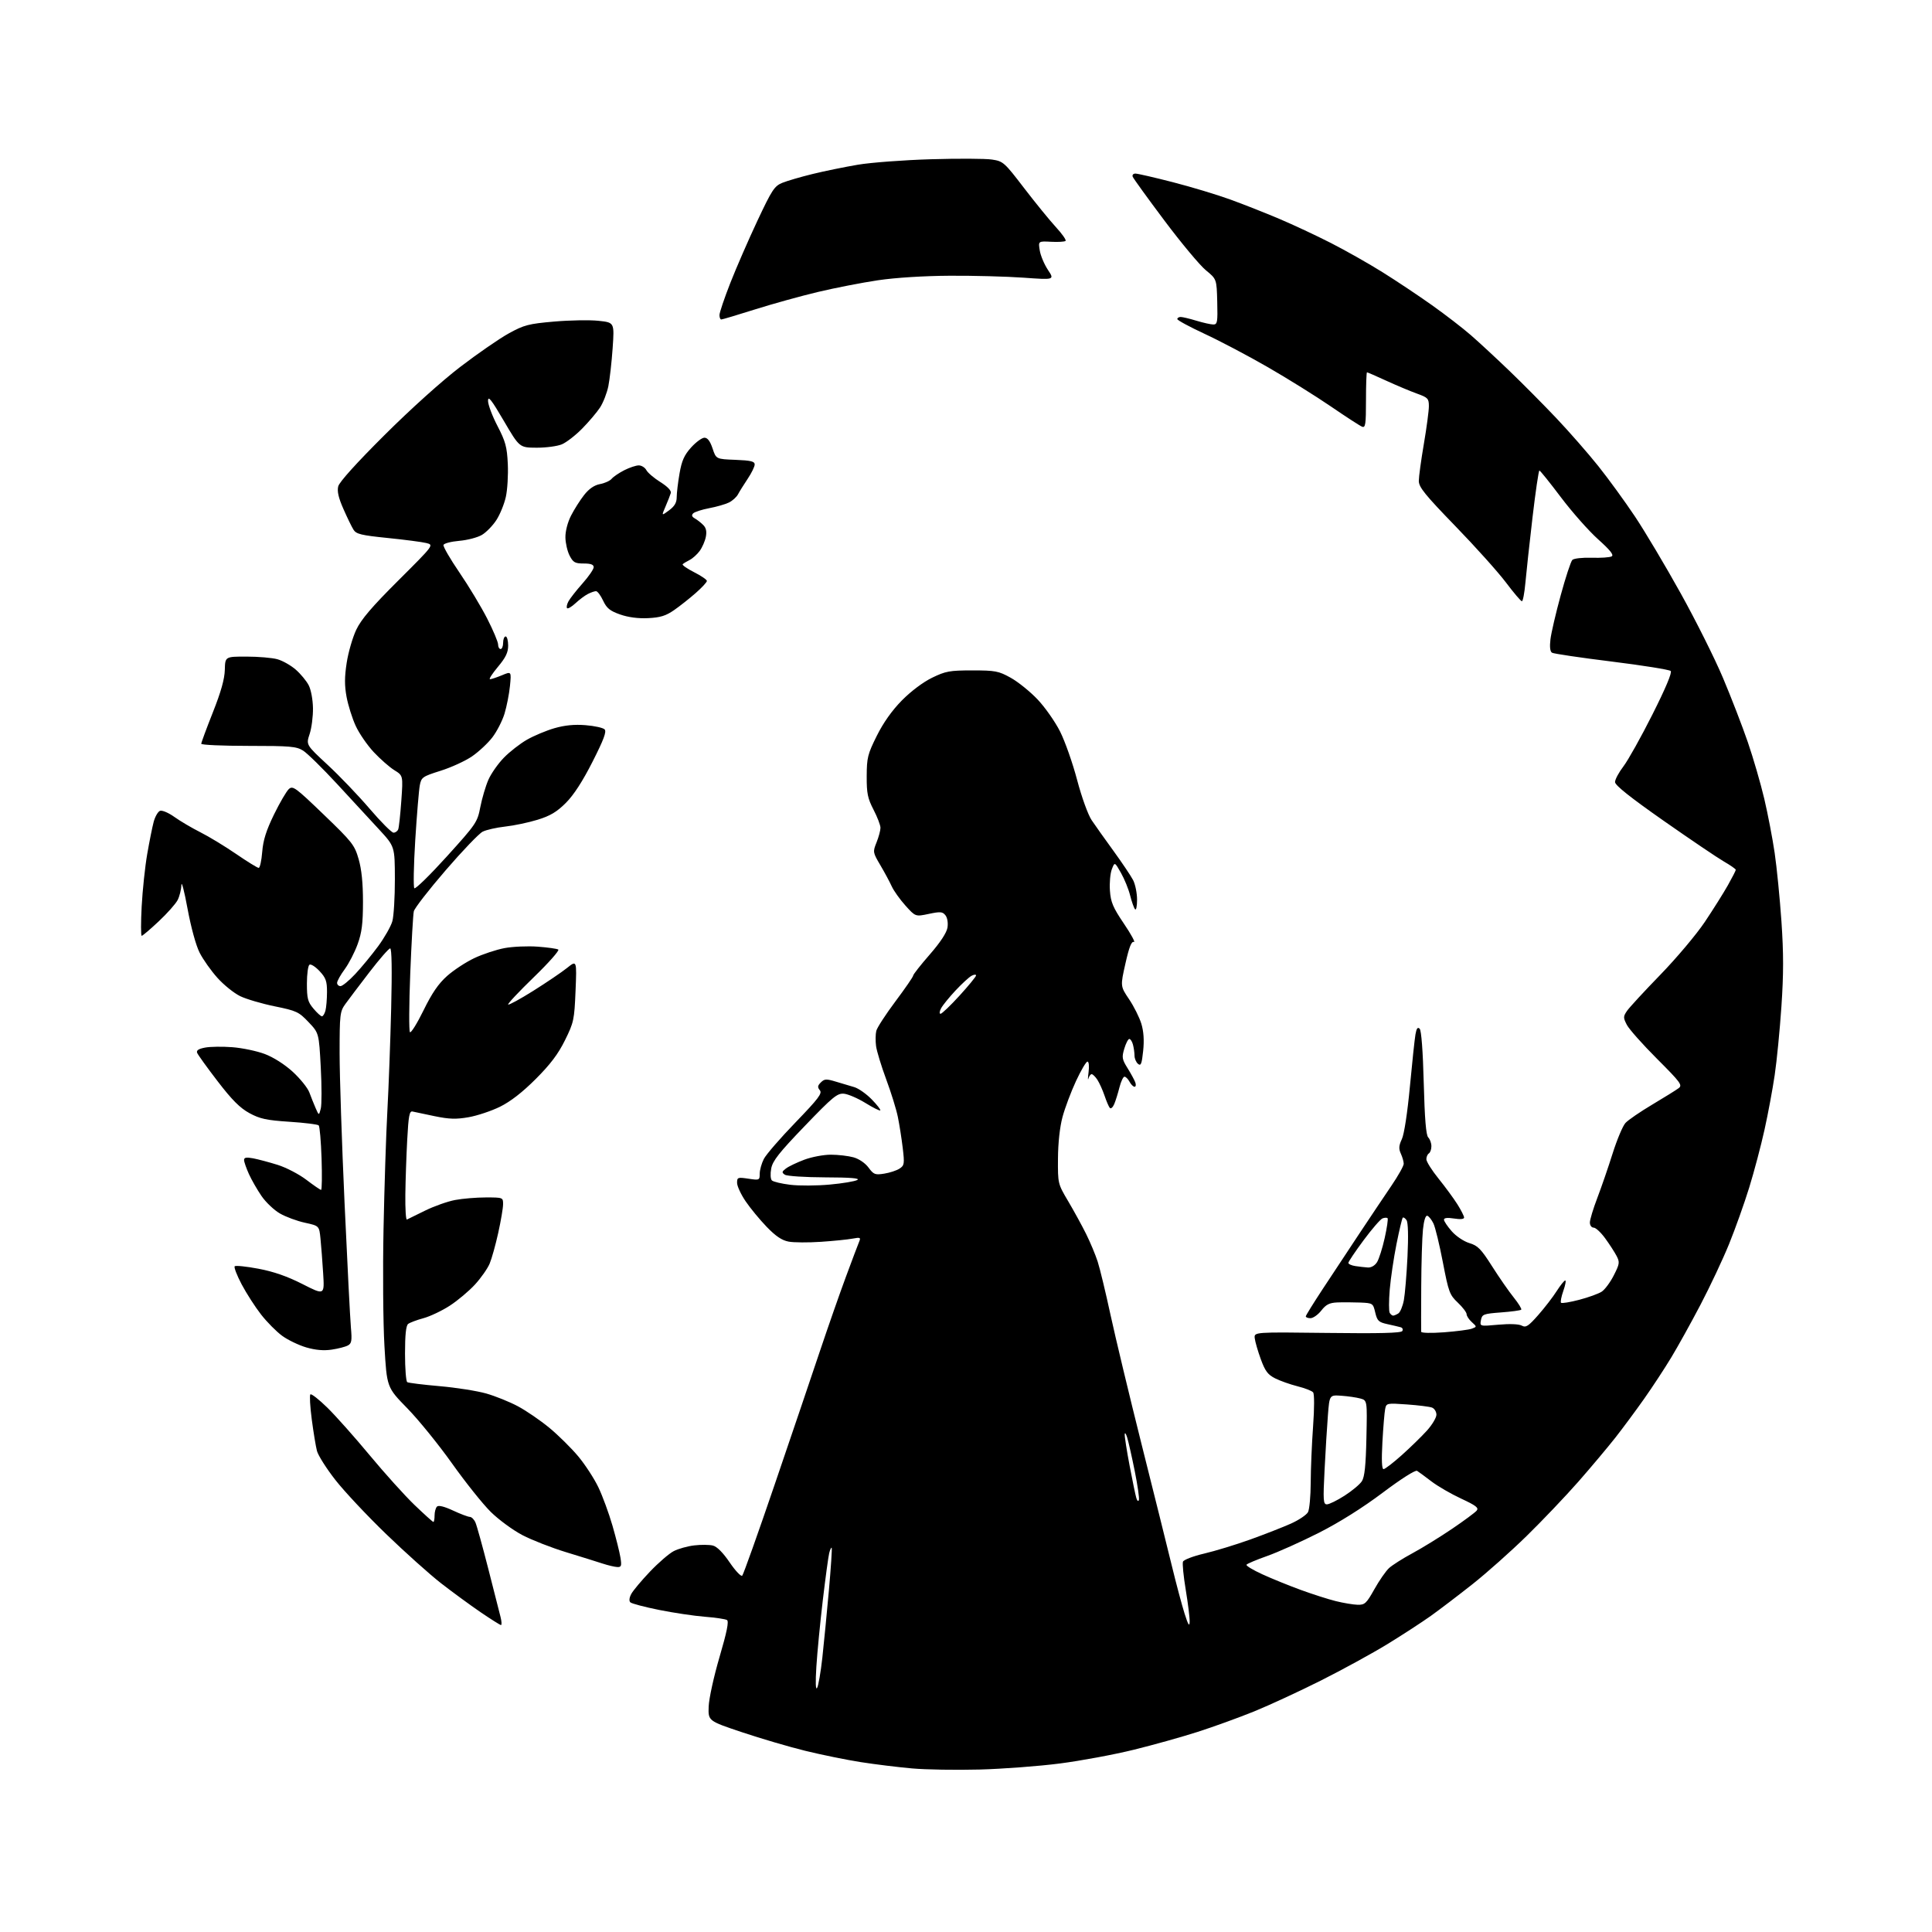 <?xml version="1.0" encoding="UTF-8" standalone="no"?>
<svg 
  version="1.1" 
  xmlns="http://www.w3.org/2000/svg" 
  xmlns:xlink="http://www.w3.org/1999/xlink" 
  xmlns:svg="http://www.w3.org/2000/svg"
  xmlns:rdf="http://www.w3.org/1999/02/22-rdf-syntax-ns#"
  xmlns:cc="http://creativecommons.org/ns#"
  xmlns:dc="http://purl.org/dc/elements/1.1/"
  viewBox="0 0 768 768"
  width="768"
  height="768"
>
<style>svg {background-color: white; }</style>"
<path stroke="none" fill="black" fill-rule="evenodd" d="M389.33,703.42C380.07,703.66 368.00,703.47 362.50,702.97C357.00,702.48 347.85,701.36 342.17,700.47C336.49,699.58 326.59,697.56 320.17,695.99C313.75,694.42 302.43,691.09 295.00,688.60C281.50,684.08 281.50,684.08 281.71,678.36C281.83,675.18 283.75,666.43 286.03,658.67C288.95,648.72 289.80,644.50 288.99,643.99C288.36,643.60 284.39,643.01 280.17,642.68C275.95,642.35 267.77,641.13 262.00,639.97C256.23,638.81 251.08,637.45 250.57,636.95C250.00,636.39 250.14,635.11 250.94,633.62C251.65,632.29 254.99,628.30 258.37,624.75C261.74,621.21 265.99,617.54 267.81,616.60C269.62,615.66 273.30,614.63 275.97,614.32C278.64,614.00 281.98,614.03 283.39,614.38C285.02,614.79 287.43,617.22 290.07,621.11C292.35,624.46 294.59,626.81 295.05,626.35C295.51,625.88 301.34,609.52 307.99,590.00C314.65,570.48 322.74,546.62 325.96,537.00C329.19,527.38 333.83,514.10 336.28,507.50C338.72,500.90 341.08,494.65 341.52,493.61C342.24,491.92 341.98,491.79 338.91,492.37C337.03,492.73 331.38,493.30 326.35,493.64C321.32,493.98 315.53,493.95 313.48,493.56C310.81,493.06 308.35,491.40 304.76,487.68C302.01,484.83 298.24,480.26 296.38,477.51C294.52,474.77 293.00,471.48 293.00,470.20C293.00,468.01 293.26,467.92 297.50,468.55C301.88,469.21 302.00,469.15 302.00,466.56C302.00,465.10 302.74,462.46 303.64,460.70C304.54,458.94 310.19,452.41 316.21,446.19C325.35,436.72 326.94,434.63 325.90,433.39C324.91,432.19 324.99,431.58 326.30,430.28C327.72,428.86 328.46,428.82 332.21,429.95C334.57,430.66 337.88,431.65 339.56,432.14C341.25,432.63 344.37,434.82 346.50,437.00C348.63,439.18 350.17,441.16 349.93,441.40C349.69,441.64 347.02,440.31 344.00,438.44C340.97,436.58 337.15,434.93 335.50,434.77C332.83,434.53 331.11,435.94 319.89,447.61C309.71,458.19 307.14,461.45 306.57,464.49C306.17,466.62 306.28,468.68 306.83,469.23C307.36,469.76 310.65,470.54 314.15,470.97C317.64,471.40 324.69,471.36 329.80,470.89C334.92,470.43 339.87,469.60 340.80,469.05C341.98,468.36 338.07,468.05 328.00,468.02C320.02,467.99 312.82,467.52 312.00,466.97C310.70,466.10 310.76,465.76 312.44,464.48C313.51,463.67 316.79,462.10 319.73,461.00C322.67,459.90 327.42,459.00 330.29,459.01C333.15,459.01 337.19,459.48 339.26,460.05C341.48,460.67 343.93,462.34 345.26,464.14C347.30,466.90 347.86,467.12 351.50,466.54C353.70,466.19 356.44,465.29 357.58,464.54C359.50,463.28 359.60,462.64 358.85,456.34C358.40,452.58 357.53,447.02 356.91,444.00C356.30,440.98 354.21,434.24 352.27,429.03C350.34,423.82 348.53,417.88 348.25,415.84C347.98,413.79 348.02,411.07 348.34,409.78C348.66,408.50 352.09,403.22 355.96,398.05C359.83,392.88 363.00,388.28 363.00,387.82C363.00,387.36 365.96,383.60 369.57,379.46C373.82,374.58 376.31,370.79 376.64,368.71C376.93,366.83 376.60,364.81 375.82,363.83C374.67,362.39 373.81,362.32 369.21,363.29C363.91,364.41 363.91,364.41 359.91,359.96C357.71,357.51 355.26,354.07 354.47,352.32C353.68,350.58 351.65,346.80 349.96,343.94C346.95,338.83 346.92,338.65 348.45,334.84C349.30,332.71 350.00,330.11 350.00,329.07C350.00,328.03 348.76,324.80 347.25,321.88C344.91,317.36 344.50,315.40 344.53,308.54C344.56,301.21 344.91,299.80 348.53,292.52C351.13,287.29 354.57,282.44 358.50,278.44C362.09,274.80 366.91,271.17 370.50,269.42C375.91,266.79 377.48,266.50 386.50,266.50C395.67,266.50 396.94,266.74 401.75,269.41C404.64,271.01 409.43,274.86 412.39,277.97C415.36,281.08 419.40,286.84 421.38,290.75C423.35,294.67 426.41,303.35 428.17,310.04C429.99,316.92 432.50,323.86 433.94,326.02C435.35,328.12 439.28,333.65 442.68,338.32C446.07,343.00 449.56,348.19 450.43,349.86C451.29,351.53 452.00,355.04 452.00,357.65C452.00,360.26 451.64,361.97 451.20,361.45C450.75,360.93 449.88,358.46 449.25,355.96C448.63,353.46 446.99,349.43 445.61,347.00C443.11,342.59 443.11,342.59 441.97,345.54C441.34,347.17 441.00,350.98 441.21,354.00C441.54,358.65 442.40,360.70 446.81,367.22C449.68,371.47 451.44,374.72 450.72,374.45C449.79,374.09 448.83,376.52 447.38,382.99C445.34,392.03 445.34,392.03 448.82,397.20C450.74,400.05 452.93,404.43 453.70,406.94C454.63,410.02 454.87,413.54 454.42,417.77C453.88,422.96 453.52,423.85 452.38,422.90C451.62,422.27 450.99,420.80 450.99,419.63C450.98,418.46 450.70,416.49 450.37,415.25C450.04,414.01 449.39,413.00 448.92,413.00C448.46,413.00 447.56,414.73 446.93,416.84C445.89,420.30 446.02,421.08 448.21,424.59C449.55,426.74 450.94,429.29 451.29,430.25C451.65,431.21 451.52,432.00 451.00,432.00C450.49,432.00 449.59,431.10 449.00,430.00C448.41,428.90 447.51,428.00 447.00,428.00C446.49,428.00 445.59,429.91 445.00,432.25C444.41,434.59 443.48,437.58 442.92,438.90C442.36,440.22 441.57,440.90 441.16,440.40C440.74,439.91 439.80,437.70 439.06,435.50C438.31,433.30 437.04,430.49 436.24,429.25C435.43,428.01 434.40,427.00 433.96,427.00C433.51,427.00 432.93,427.79 432.66,428.75C432.40,429.71 432.42,428.59 432.72,426.25C433.03,423.80 432.84,422.00 432.29,422.00C431.75,422.00 429.70,425.49 427.72,429.75C425.74,434.01 423.33,440.43 422.37,444.00C421.29,448.02 420.60,454.32 420.56,460.52C420.50,470.51 420.51,470.56 424.63,477.52C426.90,481.36 430.10,487.20 431.74,490.50C433.38,493.80 435.45,498.75 436.34,501.50C437.23,504.25 439.53,513.79 441.45,522.69C443.38,531.59 448.94,554.77 453.81,574.19C458.69,593.61 464.10,615.35 465.84,622.50C467.58,629.65 469.86,638.20 470.91,641.50C472.33,645.96 472.84,646.78 472.91,644.70C472.96,643.17 472.26,637.47 471.36,632.04C470.46,626.61 469.96,621.55 470.25,620.79C470.54,620.04 474.31,618.59 478.64,617.58C482.96,616.57 491.23,614.05 497.00,611.98C502.77,609.90 510.06,607.05 513.20,605.64C516.33,604.23 519.36,602.19 519.95,601.10C520.53,600.02 521.01,594.71 521.03,589.32C521.05,583.92 521.47,573.89 521.97,567.03C522.50,559.71 522.50,554.11 521.98,553.48C521.49,552.88 518.71,551.80 515.79,551.07C512.88,550.33 508.88,548.92 506.91,547.93C503.98,546.46 502.91,545.03 501.18,540.28C500.01,537.07 498.93,533.33 498.78,531.97C498.50,529.50 498.50,529.50 527.62,529.86C548.40,530.12 556.94,529.91 557.43,529.11C557.82,528.49 557.54,527.82 556.81,527.61C556.09,527.40 553.71,526.85 551.53,526.37C548.02,525.60 547.47,525.07 546.68,521.75C545.81,518.06 545.72,518.00 540.65,517.78C537.82,517.67 533.73,517.65 531.56,517.74C528.47,517.88 527.10,518.57 525.24,520.96C523.93,522.63 521.99,524.00 520.93,524.00C519.87,524.00 519.03,523.66 519.08,523.25C519.12,522.84 522.16,517.94 525.83,512.36C529.50,506.78 536.04,496.88 540.37,490.36C544.70,483.84 550.44,475.27 553.12,471.33C555.81,467.38 558.00,463.46 558.00,462.62C558.00,461.78 557.49,459.97 556.86,458.60C555.96,456.63 556.05,455.41 557.27,452.80C558.18,450.85 559.48,442.34 560.45,432.00C561.35,422.38 562.35,413.00 562.67,411.18C563.09,408.78 563.55,408.15 564.34,408.94C565.01,409.61 565.63,417.80 565.96,430.46C566.34,444.86 566.87,451.27 567.75,452.15C568.44,452.84 569.00,454.41 569.00,455.64C569.00,456.87 568.55,458.16 568.00,458.50C567.45,458.84 567.00,459.89 567.00,460.82C567.00,461.76 569.18,465.22 571.84,468.51C574.50,471.81 577.87,476.40 579.34,478.73C580.80,481.06 582.00,483.42 582.00,483.99C582.00,484.64 580.50,484.78 578.00,484.38C575.38,483.97 574.00,484.12 574.00,484.84C574.00,485.44 575.39,487.52 577.09,489.45C578.84,491.44 581.89,493.48 584.10,494.15C587.45,495.15 588.75,496.48 593.15,503.41C595.98,507.86 599.85,513.44 601.76,515.80C603.66,518.17 604.99,520.34 604.71,520.62C604.43,520.91 600.82,521.40 596.69,521.71C589.68,522.24 589.15,522.44 588.70,524.77C588.23,527.26 588.23,527.26 595.60,526.59C600.11,526.18 603.73,526.32 604.92,526.95C606.57,527.84 607.53,527.22 611.47,522.75C614.01,519.86 617.31,515.59 618.79,513.25C620.28,510.92 621.82,509.00 622.21,509.00C622.59,509.00 622.25,510.87 621.44,513.16C620.64,515.44 620.23,517.57 620.54,517.87C620.85,518.18 624.11,517.65 627.77,516.69C631.44,515.73 635.47,514.27 636.71,513.45C637.96,512.63 640.12,509.72 641.51,506.97C643.83,502.41 643.92,501.75 642.61,499.24C641.82,497.73 639.79,494.59 638.08,492.25C636.38,489.91 634.32,488.00 633.49,488.00C632.66,488.00 632.00,487.10 632.00,485.97C632.00,484.85 633.33,480.46 634.95,476.22C636.57,471.97 639.32,464.00 641.05,458.50C642.79,453.00 645.08,447.55 646.15,446.39C647.22,445.22 652.01,441.94 656.80,439.09C661.58,436.24 666.30,433.31 667.27,432.58C668.89,431.37 668.13,430.34 658.67,420.87C652.97,415.17 647.58,409.10 646.70,407.40C645.23,404.55 645.24,404.10 646.72,401.90C647.60,400.58 653.58,394.10 659.99,387.50C666.40,380.90 674.36,371.45 677.68,366.50C680.99,361.55 685.12,354.99 686.85,351.92C688.58,348.85 690.00,346.08 690.00,345.76C690.00,345.45 687.86,343.95 685.25,342.45C682.64,340.94 671.84,333.63 661.25,326.22C647.99,316.93 642.00,312.16 642.00,310.88C642.00,309.85 643.51,307.04 645.35,304.63C647.19,302.22 652.39,292.92 656.89,283.97C662.14,273.54 664.74,267.34 664.13,266.73C663.60,266.20 653.03,264.51 640.63,262.97C628.24,261.44 617.58,259.86 616.94,259.46C616.18,258.99 615.97,257.11 616.33,254.12C616.64,251.58 618.47,243.68 620.42,236.58C622.36,229.47 624.43,223.17 625.03,222.58C625.63,221.98 629.03,221.60 632.71,221.71C636.34,221.83 639.91,221.59 640.66,221.17C641.63,220.63 640.12,218.73 635.25,214.36C631.54,211.03 624.90,203.53 620.50,197.69C616.10,191.85 612.25,187.06 611.94,187.04C611.63,187.02 610.40,195.44 609.19,205.75C607.99,216.06 606.71,227.76 606.36,231.75C606.00,235.74 605.38,239.00 604.98,239.00C604.57,239.00 601.71,235.63 598.61,231.51C595.50,227.39 586.45,217.30 578.48,209.09C566.43,196.66 564.00,193.65 564.00,191.17C564.00,189.54 564.90,182.93 566.00,176.50C567.10,170.07 568.00,163.31 568.00,161.48C568.00,158.43 567.62,158.03 563.25,156.46C560.64,155.52 555.19,153.23 551.15,151.38C547.10,149.52 543.61,148.00 543.40,148.00C543.18,148.00 543.00,153.00 543.00,159.11C543.00,168.67 542.79,170.13 541.47,169.63C540.63,169.30 535.05,165.69 529.07,161.59C523.09,157.50 511.82,150.47 504.02,145.98C496.22,141.48 484.93,135.53 478.92,132.74C472.91,129.95 468.00,127.30 468.00,126.84C468.00,126.38 468.60,126.00 469.34,126.00C470.08,126.00 472.89,126.67 475.59,127.49C478.29,128.31 481.31,128.98 482.30,128.99C483.92,129.00 484.08,128.09 483.87,119.97C483.64,110.95 483.64,110.95 479.34,107.42C476.97,105.48 469.57,96.61 462.89,87.70C456.21,78.79 450.53,70.94 450.27,70.25C450.00,69.56 450.49,69.00 451.35,69.00C452.21,69.00 458.90,70.54 466.21,72.42C473.52,74.30 483.77,77.39 489.00,79.29C494.23,81.18 503.00,84.65 508.50,86.98C514.00,89.31 523.24,93.63 529.04,96.59C534.84,99.54 544.10,104.78 549.61,108.23C555.13,111.68 563.98,117.58 569.28,121.35C574.59,125.12 581.53,130.47 584.71,133.25C587.90,136.02 594.77,142.39 600.00,147.41C605.23,152.44 613.66,160.93 618.74,166.30C623.82,171.67 631.30,180.21 635.35,185.28C639.40,190.35 645.96,199.38 649.94,205.34C653.92,211.31 662.09,225.03 668.09,235.84C674.10,246.65 681.68,261.80 684.92,269.50C688.17,277.20 692.61,288.68 694.78,295.00C696.95,301.32 699.89,311.45 701.32,317.50C702.74,323.55 704.60,333.23 705.45,339.00C706.30,344.77 707.51,357.04 708.15,366.25C709.02,378.96 709.02,387.13 708.14,400.10C707.50,409.51 706.30,421.77 705.47,427.35C704.65,432.93 702.84,442.68 701.44,449.00C700.05,455.32 697.31,465.68 695.36,472.00C693.41,478.32 689.80,488.45 687.34,494.50C684.88,500.55 679.76,511.42 675.97,518.66C672.17,525.91 666.93,535.36 664.32,539.66C661.72,543.97 656.89,551.33 653.60,556.00C650.31,560.67 645.14,567.65 642.12,571.50C639.09,575.35 632.47,583.23 627.41,589.00C622.34,594.77 613.09,604.49 606.85,610.59C600.61,616.70 590.94,625.30 585.37,629.71C579.79,634.12 572.33,639.80 568.79,642.33C565.24,644.86 557.46,649.92 551.49,653.58C545.52,657.23 533.63,663.74 525.07,668.04C516.50,672.34 504.55,677.87 498.50,680.33C492.45,682.78 482.39,686.43 476.15,688.43C469.90,690.44 458.43,693.65 450.65,695.56C442.87,697.48 429.67,699.93 421.33,701.01C412.99,702.09 398.59,703.17 389.33,703.42zM324.80,671.00C325.31,670.17 326.25,664.77 326.89,659.00C327.52,653.23 328.70,641.11 329.51,632.07C330.31,623.03 330.81,615.47 330.61,615.27C330.40,615.07 329.96,616.02 329.62,617.38C329.28,618.74 328.13,627.20 327.07,636.18C326.01,645.15 324.86,657.00 324.52,662.50C324.12,668.73 324.23,671.93 324.80,671.00zM199.14,645.98C198.79,645.97 195.12,643.66 191.00,640.85C186.88,638.03 179.83,632.87 175.35,629.39C170.86,625.90 161.02,617.08 153.47,609.79C145.92,602.50 136.84,592.82 133.29,588.27C129.74,583.73 126.46,578.54 125.99,576.75C125.53,574.96 124.60,569.33 123.93,564.23C123.26,559.13 123.01,554.65 123.38,554.29C123.75,553.92 126.78,556.29 130.12,559.56C133.46,562.83 141.04,571.35 146.97,578.50C152.91,585.65 160.92,594.54 164.78,598.25C168.65,601.96 172.02,605.00 172.28,605.00C172.54,605.00 172.75,603.84 172.75,602.42C172.75,601.01 173.18,599.42 173.71,598.89C174.32,598.28 176.63,598.85 180.08,600.46C183.06,601.85 186.07,602.98 186.77,602.99C187.47,603.00 188.48,604.01 189.01,605.25C189.55,606.49 191.82,614.70 194.07,623.50C196.32,632.30 198.52,640.96 198.97,642.75C199.42,644.54 199.50,645.99 199.14,645.98zM539.66,637.92C542.53,637.99 543.15,637.42 546.33,631.75C548.25,628.31 550.88,624.53 552.16,623.34C553.45,622.16 557.65,619.49 561.50,617.42C565.35,615.34 572.40,611.00 577.18,607.76C581.95,604.53 586.37,601.26 587.00,600.50C587.92,599.39 586.76,598.48 580.82,595.72C576.79,593.85 571.48,590.77 569.00,588.87C566.52,586.97 563.97,585.09 563.32,584.69C562.63,584.27 557.03,587.82 549.63,593.38C541.71,599.34 532.42,605.18 524.31,609.29C517.26,612.86 508.00,617.02 503.72,618.53C499.45,620.04 495.74,621.60 495.50,622.00C495.25,622.40 498.08,624.11 501.78,625.80C505.47,627.50 512.33,630.28 517.00,631.99C521.67,633.70 527.98,635.72 531.00,636.47C534.02,637.22 537.92,637.87 539.66,637.92zM245.38,622.92C244.35,622.88 241.70,622.25 239.50,621.53C237.30,620.81 230.78,618.77 225.00,617.01C219.22,615.25 211.43,612.20 207.67,610.24C203.91,608.27 198.26,604.13 195.10,601.02C191.95,597.92 185.02,589.24 179.69,581.74C174.36,574.24 166.35,564.36 161.89,559.80C153.77,551.50 153.77,551.50 152.82,535.00C152.29,525.92 152.13,505.00 152.46,488.50C152.79,472.00 153.47,450.85 153.99,441.50C154.50,432.15 155.18,413.81 155.50,400.75C155.87,385.51 155.73,377.00 155.10,377.00C154.56,377.00 150.83,381.28 146.81,386.51C142.79,391.74 138.49,397.43 137.25,399.16C135.14,402.11 135.00,403.28 135.00,418.70C135.00,427.73 135.89,454.55 136.97,478.30C138.05,502.06 139.19,524.29 139.49,527.70C139.96,532.97 139.78,534.05 138.27,534.85C137.30,535.38 134.41,536.12 131.85,536.50C128.70,536.97 125.44,536.69 121.78,535.63C118.81,534.76 114.50,532.70 112.21,531.04C109.92,529.38 106.12,525.55 103.77,522.53C101.42,519.52 97.95,514.12 96.06,510.55C94.17,506.97 92.93,503.74 93.30,503.36C93.68,502.99 97.92,503.43 102.74,504.34C108.79,505.48 114.21,507.37 120.25,510.44C129.00,514.89 129.00,514.89 128.46,506.19C128.16,501.41 127.69,495.20 127.40,492.40C126.89,487.29 126.89,487.29 121.20,486.05C118.06,485.37 113.60,483.72 111.28,482.38C108.96,481.05 105.68,477.94 103.98,475.47C102.29,473.01 100.03,469.08 98.97,466.75C97.91,464.41 97.03,461.89 97.02,461.14C97.01,460.12 97.89,459.95 100.61,460.45C102.59,460.83 106.98,461.99 110.36,463.05C113.73,464.10 118.87,466.77 121.77,468.98C124.67,471.19 127.31,473.00 127.64,473.00C127.97,473.00 128.05,467.39 127.83,460.54C127.60,453.69 127.09,447.75 126.69,447.36C126.30,446.96 121.06,446.31 115.05,445.92C105.90,445.31 103.33,444.76 99.14,442.48C95.40,440.44 92.24,437.28 86.53,429.84C82.34,424.39 78.67,419.29 78.37,418.52C77.99,417.54 78.93,416.92 81.54,416.43C83.58,416.04 88.46,415.98 92.38,416.28C96.29,416.58 102.09,417.79 105.25,418.98C108.72,420.29 113.12,423.09 116.37,426.05C119.32,428.76 122.29,432.44 122.96,434.23C123.62,436.03 124.76,438.85 125.47,440.50C126.78,443.50 126.78,443.50 127.51,440.71C127.91,439.18 127.91,431.78 127.51,424.28C126.78,410.65 126.78,410.65 122.64,406.29C118.78,402.22 117.87,401.80 109.21,400.03C104.10,398.99 97.92,397.17 95.48,395.99C93.04,394.81 88.97,391.54 86.44,388.72C83.90,385.90 80.71,381.39 79.35,378.70C77.89,375.83 75.91,368.58 74.54,361.16C73.26,354.20 72.16,349.98 72.10,351.80C72.05,353.61 71.37,356.32 70.60,357.81C69.83,359.30 66.45,363.10 63.08,366.26C59.72,369.42 56.68,372.00 56.33,372.00C55.98,372.00 55.98,366.71 56.32,360.25C56.67,353.79 57.66,344.45 58.52,339.50C59.38,334.55 60.53,328.79 61.09,326.70C61.65,324.61 62.78,322.64 63.61,322.32C64.44,322.00 66.99,323.08 69.31,324.74C71.61,326.39 76.25,329.12 79.60,330.81C82.96,332.50 89.36,336.38 93.83,339.44C98.29,342.50 102.34,345.00 102.83,345.00C103.32,345.00 103.96,342.15 104.23,338.67C104.61,333.96 105.82,330.14 108.92,323.77C111.22,319.07 113.88,314.52 114.82,313.66C116.40,312.23 117.48,313.03 128.68,323.81C140.03,334.72 140.95,335.90 142.56,341.50C143.74,345.57 144.29,351.03 144.29,358.50C144.28,367.18 143.83,370.73 142.16,375.33C141.00,378.54 138.69,383.02 137.03,385.28C135.36,387.54 134.00,389.98 134.00,390.70C134.00,391.41 134.61,392.00 135.36,392.00C136.11,392.00 138.75,389.84 141.22,387.19C143.70,384.55 147.80,379.56 150.34,376.12C152.87,372.67 155.41,368.20 155.97,366.18C156.53,364.15 156.98,356.65 156.97,349.50C156.94,336.50 156.94,336.50 150.72,329.75C147.30,326.04 139.78,317.89 134.00,311.64C128.22,305.39 122.15,299.43 120.50,298.39C117.83,296.71 115.42,296.50 98.75,296.50C88.44,296.50 80.00,296.12 80.00,295.66C80.00,295.20 82.08,289.58 84.62,283.16C87.85,275.02 89.28,269.92 89.37,266.25C89.50,261.00 89.50,261.00 98.00,261.01C102.67,261.01 108.20,261.48 110.28,262.06C112.35,262.64 115.64,264.50 117.58,266.20C119.52,267.90 121.83,270.69 122.71,272.40C123.62,274.15 124.36,278.11 124.41,281.50C124.46,284.80 123.86,289.43 123.08,291.79C121.65,296.08 121.65,296.08 130.24,304.04C134.96,308.41 142.48,316.27 146.95,321.50C151.42,326.72 155.68,331.00 156.43,331.00C157.18,331.00 158.02,330.40 158.30,329.66C158.59,328.92 159.14,323.81 159.53,318.31C160.24,308.31 160.24,308.31 156.76,306.16C154.85,304.98 151.17,301.75 148.57,298.98C145.98,296.20 142.74,291.50 141.38,288.51C140.01,285.53 138.39,280.37 137.77,277.04C136.93,272.50 136.94,269.10 137.82,263.44C138.46,259.29 140.17,253.40 141.61,250.35C143.58,246.20 147.80,241.25 158.37,230.72C172.50,216.63 172.50,216.63 169.50,215.87C167.85,215.45 160.94,214.55 154.14,213.86C143.55,212.78 141.60,212.31 140.51,210.55C139.80,209.42 138.00,205.71 136.50,202.29C134.55,197.87 133.96,195.29 134.45,193.33C134.88,191.61 141.77,183.98 152.82,172.98C163.18,162.65 175.68,151.40 183.03,145.79C189.92,140.52 198.58,134.54 202.28,132.51C208.34,129.18 210.11,128.72 220.25,127.83C226.44,127.29 234.37,127.15 237.87,127.52C244.24,128.19 244.24,128.19 243.54,138.34C243.15,143.93 242.38,150.75 241.83,153.50C241.27,156.25 239.78,160.07 238.52,162.00C237.25,163.93 234.05,167.70 231.41,170.38C228.77,173.07 225.14,175.88 223.34,176.63C221.54,177.38 217.01,177.99 213.28,177.97C206.50,177.93 206.50,177.93 200.25,167.26C195.34,158.87 194.00,157.17 194.00,159.34C194.00,160.86 195.68,165.34 197.74,169.30C200.95,175.48 201.54,177.62 201.86,184.45C202.06,188.82 201.71,194.72 201.07,197.56C200.44,200.40 198.75,204.53 197.32,206.73C195.90,208.93 193.33,211.57 191.61,212.61C189.90,213.64 185.84,214.71 182.58,214.99C179.32,215.27 176.49,216.01 176.29,216.62C176.08,217.24 178.94,222.17 182.63,227.58C186.33,232.99 191.29,241.23 193.67,245.90C196.05,250.56 198.00,255.19 198.00,256.19C198.00,257.18 198.45,258.00 199.00,258.00C199.55,258.00 200.00,256.88 200.00,255.50C200.00,254.12 200.45,253.00 201.00,253.00C201.55,253.00 202.00,254.63 202.00,256.61C202.00,259.38 201.04,261.37 197.91,265.11C195.66,267.80 194.25,270.00 194.78,270.00C195.32,270.00 197.45,269.29 199.52,268.43C203.29,266.85 203.29,266.85 202.72,272.68C202.40,275.88 201.42,280.84 200.55,283.71C199.67,286.57 197.50,290.80 195.72,293.12C193.95,295.43 190.32,298.82 187.66,300.65C185.00,302.48 179.38,305.06 175.18,306.38C167.96,308.66 167.49,308.98 166.88,312.15C166.52,313.99 165.71,323.78 165.07,333.91C164.44,344.04 164.28,352.67 164.71,353.09C165.14,353.51 170.95,347.83 177.61,340.47C189.31,327.54 189.77,326.87 190.94,320.79C191.62,317.33 193.05,312.48 194.13,310.00C195.21,307.52 197.99,303.56 200.30,301.19C202.61,298.82 206.75,295.60 209.50,294.03C212.25,292.46 217.17,290.40 220.43,289.46C224.51,288.29 228.35,287.91 232.77,288.27C236.30,288.55 239.70,289.30 240.33,289.93C241.20,290.80 240.02,293.97 235.55,302.78C231.60,310.58 228.06,316.04 224.94,319.16C221.34,322.76 218.74,324.31 213.71,325.86C210.12,326.97 204.32,328.19 200.84,328.57C197.35,328.96 193.31,329.87 191.87,330.60C190.42,331.33 183.79,338.25 177.14,345.97C170.48,353.68 164.80,361.01 164.50,362.25C164.21,363.49 163.57,374.62 163.08,387.00C162.59,399.38 162.54,409.86 162.96,410.31C163.37,410.75 165.80,406.85 168.35,401.65C171.72,394.76 174.28,391.03 177.74,387.95C180.36,385.62 185.22,382.44 188.54,380.87C191.86,379.30 197.26,377.51 200.54,376.89C203.82,376.28 209.75,376.02 213.72,376.31C217.69,376.60 221.38,377.12 221.93,377.46C222.47,377.79 218.10,382.74 212.21,388.44C206.32,394.15 201.72,399.04 202.00,399.32C202.28,399.59 206.78,397.14 212.00,393.86C217.22,390.58 223.25,386.50 225.39,384.79C229.29,381.67 229.29,381.67 228.79,393.86C228.31,405.40 228.09,406.43 224.59,413.51C221.89,418.98 218.78,423.10 212.96,428.92C207.65,434.23 202.93,437.89 198.75,439.95C195.31,441.64 189.70,443.51 186.28,444.11C181.33,444.98 178.59,444.90 172.78,443.70C168.78,442.88 164.82,442.04 164.00,441.85C162.76,441.56 162.39,443.49 161.88,453.00C161.54,459.32 161.20,469.15 161.13,474.83C161.06,480.52 161.34,485.00 161.75,484.79C162.16,484.58 165.43,482.98 169.00,481.23C172.58,479.47 177.93,477.58 180.89,477.02C183.85,476.46 189.36,476.00 193.14,476.00C199.96,476.00 200.00,476.02 199.98,478.75C199.97,480.26 199.10,485.37 198.05,490.10C197.01,494.83 195.48,500.31 194.65,502.29C193.83,504.26 191.21,508.00 188.83,510.60C186.45,513.20 181.95,516.98 178.83,519.01C175.71,521.04 170.99,523.28 168.33,524.00C165.67,524.72 162.94,525.75 162.25,526.28C161.39,526.95 161.00,530.59 161.00,538.06C161.00,544.01 161.40,549.13 161.89,549.43C162.38,549.73 168.16,550.45 174.74,551.02C181.32,551.59 189.67,552.91 193.30,553.94C196.93,554.98 202.59,557.26 205.88,559.02C209.17,560.77 214.79,564.62 218.37,567.57C221.95,570.53 227.13,575.65 229.88,578.95C232.63,582.25 236.22,587.78 237.87,591.23C239.52,594.68 242.03,601.51 243.45,606.41C244.87,611.31 246.30,617.05 246.64,619.16C247.17,622.48 247.00,622.99 245.38,622.92zM527.47,598.00C528.36,598.00 531.53,596.45 534.49,594.55C537.46,592.65 540.56,590.06 541.37,588.80C542.46,587.10 542.93,582.57 543.17,571.59C543.50,556.67 543.50,556.67 540.73,555.92C539.20,555.50 535.83,555.01 533.23,554.83C528.50,554.50 528.50,554.50 527.87,562.50C527.52,566.90 526.92,576.69 526.54,584.25C525.91,596.57 526.01,598.00 527.47,598.00zM452.73,596.28C452.96,595.61 452.22,590.44 451.08,584.78C449.94,579.13 448.60,573.15 448.09,571.50C447.59,569.85 447.13,569.26 447.09,570.20C447.04,571.13 447.92,576.76 449.05,582.70C450.18,588.64 451.37,594.40 451.71,595.50C452.05,596.64 452.49,596.97 452.73,596.28zM549.98,584.00C550.55,584.00 553.83,581.48 557.26,578.41C560.69,575.33 565.19,570.95 567.25,568.66C569.31,566.37 571.00,563.54 571.00,562.36C571.00,561.18 570.21,559.91 569.25,559.54C568.29,559.17 563.81,558.61 559.31,558.29C551.26,557.72 551.10,557.75 550.62,560.11C550.35,561.42 549.86,567.34 549.53,573.25C549.14,580.41 549.28,584.00 549.98,584.00zM574.01,529.61C578.97,529.23 583.95,528.59 585.07,528.17C587.11,527.41 587.11,527.41 585.06,525.55C583.93,524.53 583.00,523.11 583.00,522.41C583.00,521.70 581.43,519.64 579.50,517.81C576.24,514.73 575.84,513.63 573.56,501.77C572.22,494.76 570.53,487.82 569.81,486.34C569.09,484.86 568.00,483.48 567.38,483.29C566.69,483.06 566.03,485.12 565.65,488.71C565.32,491.90 565.00,502.15 564.96,511.50C564.91,520.85 564.90,528.90 564.94,529.39C564.97,529.90 568.89,529.99 574.01,529.61zM553.81,522.98C554.19,522.98 555.11,522.58 555.86,522.11C556.61,521.63 557.59,519.28 558.05,516.87C558.50,514.47 559.15,506.65 559.50,499.50C559.89,491.35 559.75,485.95 559.12,485.03C558.56,484.22 557.89,483.78 557.62,484.05C557.35,484.31 556.23,489.03 555.13,494.52C554.03,500.01 552.82,508.17 552.44,512.65C552.07,517.13 552.06,521.30 552.44,521.90C552.81,522.51 553.43,522.99 553.81,522.98zM543.73,503.85C545.06,503.94 546.52,503.10 547.38,501.75C548.16,500.51 549.54,496.18 550.44,492.12C551.34,488.07 551.86,484.52 551.58,484.25C551.31,483.98 550.40,484.01 549.57,484.33C548.74,484.65 545.34,488.57 542.03,493.04C538.71,497.52 536.00,501.55 536.00,502.02C536.00,502.49 537.24,503.05 538.75,503.28C540.26,503.51 542.50,503.77 543.73,503.85zM127.97,404.00C128.41,404.00 129.04,402.99 129.37,401.75C129.70,400.51 129.98,397.19 129.99,394.36C130.00,390.02 129.53,388.71 127.03,386.03C125.39,384.28 123.59,383.13 123.03,383.48C122.46,383.83 122.00,387.21 122.00,390.98C122.00,396.91 122.35,398.27 124.59,400.92C126.01,402.62 127.54,404.00 127.97,404.00zM373.88,403.00C374.41,403.00 377.80,399.76 381.42,395.79C385.04,391.82 388.00,388.21 388.00,387.75C388.00,387.30 387.19,387.36 386.21,387.89C385.22,388.42 382.36,391.05 379.84,393.74C377.33,396.42 374.74,399.61 374.10,400.81C373.44,402.05 373.34,403.00 373.88,403.00zM257.64,245.72C253.65,245.91 249.75,245.40 246.50,244.26C242.44,242.83 241.17,241.79 239.74,238.75C238.78,236.69 237.51,235.00 236.93,235.00C236.34,235.00 234.89,235.50 233.68,236.12C232.48,236.74 230.27,238.39 228.76,239.80C227.25,241.20 225.75,242.09 225.43,241.76C225.10,241.44 225.34,240.23 225.96,239.07C226.58,237.91 229.09,234.71 231.54,231.95C233.99,229.19 236.00,226.27 236.00,225.47C236.00,224.42 234.85,224.00 232.03,224.00C228.58,224.00 227.83,223.58 226.43,220.87C225.54,219.15 224.79,215.89 224.76,213.62C224.72,211.20 225.64,207.64 226.98,205.00C228.24,202.53 230.58,198.83 232.19,196.78C234.16,194.28 236.23,192.86 238.52,192.43C240.40,192.08 242.48,191.13 243.15,190.32C243.82,189.51 246.07,187.99 248.14,186.93C250.22,185.87 252.82,185.00 253.92,185.00C255.03,185.00 256.39,185.85 256.94,186.89C257.50,187.94 260.01,190.07 262.52,191.64C265.40,193.45 266.92,195.05 266.65,196.00C266.41,196.82 265.48,199.21 264.57,201.31C262.92,205.12 262.92,205.12 265.96,202.87C268.16,201.24 269.00,199.80 269.00,197.64C269.00,196.00 269.51,191.75 270.13,188.19C271.01,183.11 272.00,180.90 274.74,177.86C276.66,175.74 279.04,174.00 280.03,174.00C281.26,174.00 282.28,175.35 283.25,178.25C284.66,182.50 284.66,182.50 292.33,182.79C298.45,183.03 300.00,183.40 300.00,184.63C300.00,185.48 298.75,188.05 297.21,190.34C295.68,192.63 293.95,195.40 293.37,196.50C292.79,197.60 291.16,199.07 289.76,199.76C288.35,200.45 284.81,201.47 281.88,202.02C278.96,202.58 276.10,203.50 275.54,204.08C274.82,204.80 275.03,205.42 276.20,206.08C277.14,206.61 278.64,207.78 279.54,208.69C280.69,209.83 281.00,211.26 280.58,213.41C280.25,215.11 279.15,217.62 278.14,219.00C277.13,220.38 275.33,222.00 274.14,222.60C272.94,223.21 271.70,223.96 271.38,224.28C271.06,224.60 273.10,226.03 275.90,227.45C278.71,228.87 281.00,230.44 281.00,230.93C281.00,231.43 279.00,233.59 276.56,235.73C274.12,237.88 270.25,240.94 267.96,242.53C264.67,244.81 262.49,245.48 257.64,245.72zM286.72,127.00C286.32,127.00 286.00,126.21 286.00,125.24C286.00,124.27 287.94,118.54 290.31,112.49C292.68,106.45 297.52,95.34 301.06,87.80C306.87,75.44 307.84,73.96 311.00,72.67C312.93,71.89 318.32,70.31 323.00,69.17C327.68,68.02 335.77,66.37 341.00,65.48C346.23,64.60 359.31,63.62 370.07,63.30C380.84,62.98 391.74,63.03 394.29,63.42C398.78,64.09 399.22,64.48 407.13,74.81C411.64,80.69 417.33,87.67 419.77,90.32C422.21,92.96 423.92,95.41 423.58,95.76C423.23,96.10 420.65,96.26 417.83,96.11C412.71,95.84 412.71,95.84 413.32,99.56C413.65,101.61 415.11,105.08 416.56,107.27C419.21,111.27 419.21,111.27 406.85,110.38C400.06,109.90 386.85,109.55 377.50,109.61C367.21,109.67 355.96,110.38 349.00,111.41C342.68,112.35 331.96,114.44 325.19,116.05C318.42,117.66 307.15,120.78 300.15,122.99C293.16,125.20 287.11,127.00 286.72,127.00z" />

</svg>